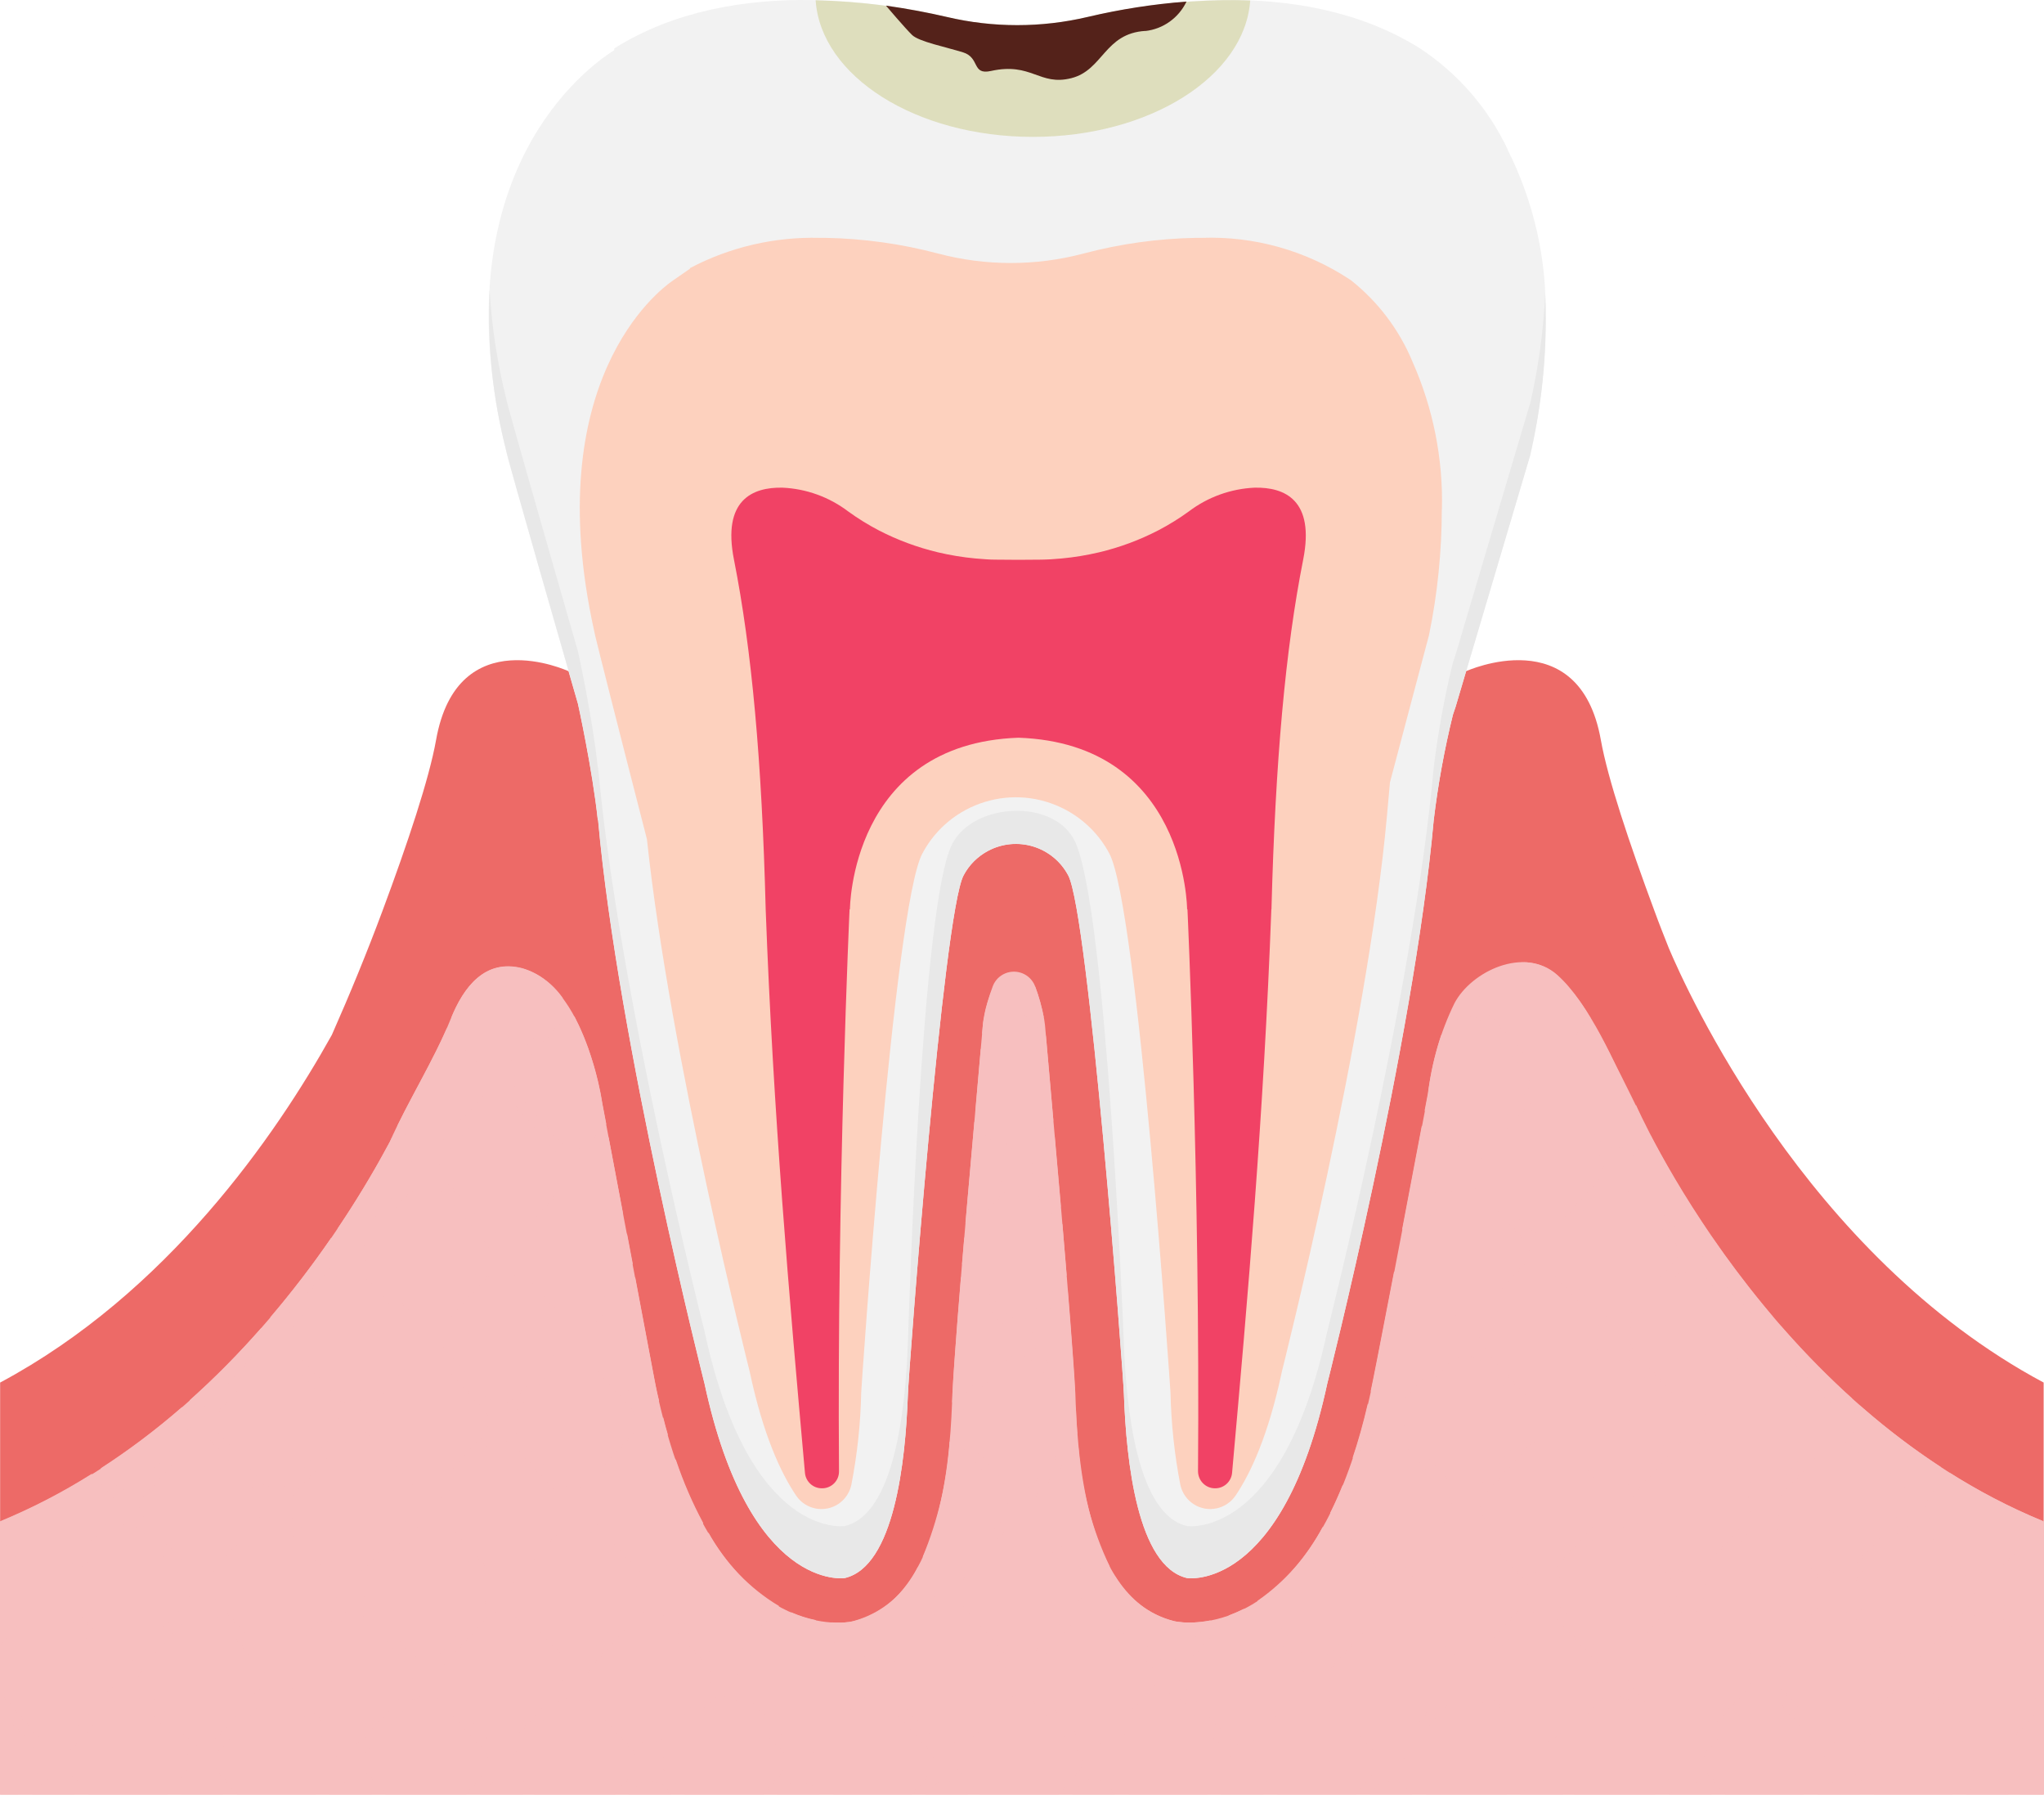 <svg width="170" height="150" viewBox="0 0 170 150" fill="none" xmlns="http://www.w3.org/2000/svg">
<path d="M125.394 12.428C123.78 9.01 121.258 6.104 118.098 4.022C113.063 0.865 107.188 -0.064 101.776 0.003C97.959 0.062 94.171 0.536 90.46 1.408C86.604 2.318 82.584 2.318 78.729 1.408C75.018 0.526 71.22 0.062 67.413 0.003C62.001 -0.064 56.126 0.865 51.091 4.022C51.091 4.022 51.091 4.08 51.081 4.177C49.12 5.397 36.403 14.307 42.094 37.481C42.046 37.617 47.371 56.094 48.066 58.525C48.066 58.525 49.255 63.929 49.719 68.2L49.738 68.18C51.4 86.774 58.59 115.042 58.59 115.042C62.33 132.435 70.244 131.224 70.244 131.224C74.361 130.265 75.298 121.569 75.501 115.923C75.569 113.977 78.439 75.976 80.13 72.799C81.406 70.388 84.391 69.478 86.798 70.756C87.667 71.221 88.382 71.928 88.837 72.799C90.528 75.976 93.398 113.977 93.466 115.923C93.659 121.569 94.606 130.265 98.722 131.224C98.722 131.224 106.646 132.425 110.377 115.042C110.377 115.042 117.557 86.793 119.228 68.2C119.576 65.255 120.108 62.331 120.823 59.445C120.968 59.019 121.045 58.786 121.045 58.786L127.239 37.907C128.109 34.16 128.554 30.334 128.544 26.49C128.67 21.619 127.578 16.786 125.384 12.438" fill="#F2F2F2"/>
<path d="M169.382 149.208H169.971V114.964C150.151 104.37 140.227 82.232 138.797 78.842C138.391 77.816 137.985 76.799 137.608 75.763C135.501 70.088 133.714 64.742 133.144 61.537C131.365 51.514 121.934 55.813 121.934 55.813L121.055 58.786C121.055 58.786 120.977 59.019 120.832 59.445C120.127 62.331 119.595 65.246 119.238 68.199C117.566 86.793 110.386 115.042 110.386 115.042C106.646 132.435 98.732 131.224 98.732 131.224C94.615 130.265 93.678 121.579 93.475 115.923C93.407 113.977 90.537 75.976 88.846 72.799C87.571 70.388 84.585 69.478 82.178 70.756C81.309 71.221 80.594 71.928 80.139 72.799C78.448 75.976 75.578 113.977 75.511 115.923C75.317 121.569 74.37 130.265 70.254 131.224C70.254 131.224 62.33 132.425 58.59 115.042C58.59 115.042 51.41 86.774 49.738 68.18L49.719 68.199C49.264 63.929 48.066 58.525 48.066 58.525L47.283 55.813C47.283 55.813 38.045 51.514 36.267 61.537C35.697 64.742 33.919 70.088 31.803 75.763C30.508 79.239 29.097 82.668 27.599 86.057C22.951 94.395 13.915 107.527 0.01 114.964V149.208H169.372H169.382Z" fill="#ED6A67"/>
<path d="M170 149.208V126.518C147.03 117.114 136.052 91.848 136.052 91.848L136.004 92.332C135.927 92.129 135.849 91.935 135.762 91.732C134.477 88.614 132.109 83.355 129.529 81.079C126.775 78.629 122.349 80.789 120.967 83.423C119.808 85.796 119.064 88.352 118.774 90.986C116.435 103.353 114.261 114.693 114 115.778C110.251 133.054 102.191 134.924 98.906 134.924C98.597 134.924 98.287 134.904 97.978 134.856L97.833 134.836L97.688 134.807C90.035 133.025 89.581 120.116 89.436 115.836C89.339 113.754 88.798 106.791 88.208 99.983L86.913 85.244L86.846 84.759C86.672 83.81 86.421 82.871 86.073 81.97C85.676 81.002 84.585 80.547 83.618 80.934C83.145 81.128 82.777 81.496 82.584 81.97C82.236 82.871 81.985 83.81 81.811 84.769L81.743 85.253L80.448 99.993C79.849 106.791 79.308 113.744 79.212 115.865C79.067 120.116 78.612 133.035 70.959 134.817L70.804 134.846L70.65 134.875C70.35 134.914 70.041 134.943 69.741 134.933C66.456 134.933 58.396 133.064 54.618 115.681C54.512 115.236 54.512 115.148 50.096 91.809C50.096 91.809 48.723 81.903 43.428 80.527C40.287 79.714 38.509 82.174 37.485 84.73C36.17 88.023 33.89 91.626 32.411 94.957C28.672 101.997 18.032 119.148 0 126.527V149.217H169.952L170 149.208Z" fill="#F7BFBF"/>
<path d="M119.924 42.352C120.03 38.13 119.189 33.937 117.479 30.082C116.377 27.419 114.609 25.085 112.357 23.303L112.212 23.206C108.579 20.824 104.298 19.623 99.95 19.778H99.476C96.306 19.836 93.166 20.272 90.102 21.086C86.15 22.131 81.985 22.131 78.033 21.086C74.969 20.272 71.809 19.836 68.64 19.778H68.186C64.427 19.681 60.706 20.543 57.382 22.296V22.345L55.903 23.371C54.763 24.165 44.858 31.729 49.41 52.433L49.525 52.956C49.873 54.389 51.139 59.416 53.806 69.787C55.729 87.839 62.291 113.802 62.358 114.073L62.388 114.218C63.46 119.206 64.881 122.392 66.224 124.377C67.016 125.539 68.601 125.83 69.761 125.036C70.292 124.668 70.669 124.106 70.805 123.477C71.297 120.939 71.578 118.373 71.626 115.797C71.635 115.419 74.351 75.414 76.709 70.978C78.999 66.669 84.333 65.042 88.634 67.337C90.18 68.16 91.446 69.429 92.267 70.978C94.615 75.404 97.331 115.419 97.35 115.797C97.408 118.373 97.679 120.949 98.171 123.477C98.471 124.852 99.824 125.723 101.196 125.423C101.824 125.287 102.385 124.91 102.752 124.377C104.095 122.392 105.506 119.206 106.579 114.218L106.608 114.073C106.675 113.792 113.73 85.902 115.353 67.841L115.604 65.052L118.851 52.811C119.557 49.373 119.914 45.867 119.914 42.352" fill="#FDD1BE"/>
<path d="M127.249 33.578L121.055 54.458C121.055 54.458 120.977 54.69 120.832 55.116C120.127 58.002 119.595 60.917 119.238 63.871C117.566 82.464 110.386 110.713 110.386 110.713C106.646 128.106 98.722 126.895 98.722 126.895C94.606 125.937 93.668 117.25 93.465 111.594C93.398 109.648 91.996 75.53 89.416 69.991C87.745 66.398 81.009 66.669 79.192 70.185C76.632 75.124 75.578 109.648 75.511 111.594C75.317 117.24 74.37 125.937 70.254 126.895C70.254 126.895 62.33 128.096 58.599 110.713C58.599 110.713 51.419 82.445 49.748 63.851L49.728 63.871C49.274 59.6 48.076 54.196 48.076 54.196C47.38 51.765 42.056 33.288 42.104 33.152C41.36 30.189 40.896 27.158 40.722 24.098C40.509 28.601 40.973 33.114 42.104 37.471C42.056 37.607 47.38 56.084 48.076 58.515C48.076 58.515 49.265 63.919 49.728 68.19L49.748 68.17C51.41 86.764 58.599 115.032 58.599 115.032C62.339 132.425 70.254 131.214 70.254 131.214C74.37 130.256 75.308 121.569 75.511 115.913C75.578 113.967 78.448 75.966 80.139 72.79C81.415 70.378 84.401 69.468 86.807 70.746C87.677 71.211 88.392 71.918 88.846 72.79C90.537 75.966 93.407 113.967 93.475 115.913C93.668 121.559 94.615 130.256 98.732 131.214C98.732 131.214 106.656 132.415 110.396 115.032C110.396 115.032 117.576 86.783 119.247 68.19C119.595 65.246 120.127 62.321 120.842 59.435C120.987 59.009 121.064 58.777 121.064 58.777L127.259 37.898C128.128 34.15 128.573 30.325 128.563 26.48C128.563 25.783 128.544 25.105 128.515 24.446C128.37 27.526 127.945 30.576 127.259 33.578" fill="#E8E8E8"/>
<path d="M102.104 147.261C102.481 146.845 102.481 146.215 102.104 145.799L98.142 141.257C97.64 140.705 96.779 140.676 96.229 141.179C96.2 141.208 96.18 141.228 96.151 141.257L92.189 145.799C91.812 146.215 91.812 146.845 92.189 147.261L93.89 149.208H100.403L102.094 147.261H102.104Z" fill="#F7BFBF"/>
<path d="M91.909 132.396C91.909 132.667 92.006 132.928 92.19 133.132L96.152 137.674C96.471 138.022 96.954 138.187 97.418 138.08C97.698 138.022 97.949 137.887 98.133 137.674L100.693 134.739C100.094 134.856 99.486 134.923 98.867 134.923C98.558 134.923 98.249 134.904 97.939 134.856L97.794 134.836L97.65 134.807C95.562 134.265 93.784 132.909 92.721 131.03L92.161 131.679C91.977 131.882 91.88 132.144 91.88 132.415" fill="#F7BFBF"/>
<path d="M91.968 148.326C91.465 147.774 90.605 147.745 90.054 148.249C90.025 148.278 90.006 148.297 89.977 148.326L89.194 149.207H92.731L91.958 148.326H91.968Z" fill="#F7BFBF"/>
<path d="M104.317 148.326C103.815 147.774 102.955 147.745 102.404 148.249C102.375 148.278 102.356 148.297 102.327 148.326L101.554 149.207H105.081L104.317 148.326Z" fill="#F7BFBF"/>
<path d="M116.967 148.656C116.319 147.949 115.218 147.9 114.512 148.549C114.474 148.588 114.435 148.617 114.406 148.656L113.923 149.208H117.45L116.967 148.656Z" fill="#F7BFBF"/>
<path d="M126.804 147.474C127.287 146.942 127.287 146.118 126.804 145.586L123.316 141.596C122.552 140.85 121.335 140.85 120.571 141.596L117.083 145.586C116.599 146.118 116.599 146.942 117.083 147.474L118.6 149.208H125.297L126.814 147.474H126.804Z" fill="#F7BFBF"/>
<path d="M114.28 147.474C114.763 146.941 114.763 146.118 114.28 145.586L110.792 141.596C110.144 140.889 109.043 140.84 108.337 141.489C108.298 141.528 108.26 141.557 108.231 141.596L104.742 145.586C104.259 146.118 104.259 146.941 104.742 147.474L106.259 149.208H112.773L114.29 147.474H114.28Z" fill="#F7BFBF"/>
<path d="M89.648 147.377C90.083 146.893 90.083 146.167 89.648 145.683L85.899 141.441C85.309 140.802 84.324 140.763 83.686 141.344C83.657 141.373 83.618 141.402 83.589 141.441L79.888 145.683C79.453 146.167 79.453 146.893 79.888 147.377L81.492 149.208H88.034L89.648 147.377Z" fill="#F7BFBF"/>
<path d="M80.033 148.656C79.385 147.949 78.284 147.9 77.578 148.549C77.54 148.588 77.501 148.617 77.472 148.656L76.989 149.208H80.516L80.033 148.656Z" fill="#F7BFBF"/>
<path d="M166.56 148.656C165.912 147.949 164.811 147.9 164.105 148.549C164.066 148.588 164.028 148.617 163.999 148.656L163.516 149.208H167.043L166.569 148.656H166.56Z" fill="#F7BFBF"/>
<path d="M77.347 147.474C77.83 146.941 77.83 146.118 77.347 145.586L73.858 141.596C73.211 140.889 72.109 140.84 71.403 141.489C71.365 141.528 71.326 141.557 71.297 141.596L67.809 145.586C67.326 146.118 67.326 146.941 67.809 147.474L69.326 149.208H75.839L77.356 147.474H77.347Z" fill="#F7BFBF"/>
<path d="M110.541 139.465C110.541 139.678 110.589 139.882 110.685 140.075C110.743 140.201 110.811 140.308 110.898 140.414L111.333 140.908L114.387 144.404C115.034 145.111 116.136 145.16 116.841 144.511C116.88 144.472 116.918 144.443 116.947 144.404L120.011 140.908L120.446 140.414C120.929 139.882 120.929 139.059 120.446 138.526L116.957 134.536C116.31 133.829 115.208 133.781 114.503 134.429C114.464 134.468 114.425 134.497 114.396 134.536L110.908 138.526C110.676 138.787 110.55 139.126 110.541 139.465Z" fill="#F7BFBF"/>
<path d="M86.073 138.613C86.025 138.681 85.976 138.758 85.938 138.836C85.899 138.884 85.87 138.933 85.85 138.991C85.85 139.01 85.831 139.03 85.831 139.049C85.706 139.407 85.754 139.795 85.957 140.114C85.996 140.182 86.034 140.25 86.073 140.308L89.977 144.724C90.479 145.276 91.339 145.305 91.89 144.801C91.919 144.772 91.939 144.753 91.968 144.724L95.93 140.182C96.306 139.766 96.306 139.136 95.93 138.72L91.968 134.178C91.465 133.626 90.605 133.597 90.054 134.1C90.025 134.129 90.006 134.149 89.977 134.178L89.069 135.224V135.175L86.073 138.613Z" fill="#F7BFBF"/>
<path d="M112.531 129.452L110.782 127.457C110.57 127.225 110.299 127.06 109.999 126.982C108.714 129.433 106.859 131.534 104.588 133.113C104.627 133.19 104.675 133.267 104.723 133.335L108.212 137.325C108.859 138.032 109.961 138.081 110.666 137.432C110.705 137.393 110.744 137.364 110.773 137.325L114.261 133.335C114.744 132.803 114.744 131.979 114.261 131.447L112.522 129.452H112.531Z" fill="#F7BFBF"/>
<path d="M129.5 144.395L132.989 140.405C133.472 139.872 133.472 139.059 132.989 138.516L129.5 134.526C128.853 133.82 127.751 133.771 127.046 134.42C127.007 134.459 126.968 134.488 126.939 134.526L123.451 138.516C122.968 139.049 122.968 139.872 123.451 140.405L126.504 143.901L126.939 144.395C127.587 145.102 128.688 145.15 129.394 144.501C129.432 144.462 129.471 144.433 129.5 144.395Z" fill="#F7BFBF"/>
<path d="M141.85 148.656C141.203 147.949 140.101 147.9 139.396 148.549C139.357 148.588 139.318 148.617 139.289 148.656L138.806 149.208H142.333L141.86 148.656H141.85Z" fill="#F7BFBF"/>
<path d="M139.28 134.526L135.791 138.516C135.559 138.778 135.434 139.117 135.434 139.456C135.434 139.707 135.501 139.95 135.627 140.172C135.627 140.172 135.627 140.172 135.627 140.182C135.675 140.259 135.723 140.327 135.781 140.395L139.27 144.385C139.917 145.092 141.019 145.14 141.725 144.491C141.763 144.453 141.802 144.424 141.831 144.385L145.319 140.395C145.802 139.862 145.802 139.049 145.319 138.507L141.831 134.517C141.183 133.81 140.082 133.761 139.376 134.41C139.338 134.449 139.299 134.478 139.27 134.517" fill="#F7BFBF"/>
<path d="M151.514 147.474C151.997 146.941 151.997 146.118 151.514 145.586L148.46 142.09L148.025 141.596C147.378 140.889 146.276 140.84 145.57 141.489C145.532 141.528 145.493 141.557 145.464 141.596L141.976 145.586C141.492 146.118 141.492 146.941 141.976 147.474L143.493 149.208H150.006L151.523 147.474H151.514Z" fill="#F7BFBF"/>
<path d="M146.392 126.924C146.199 126.963 146.015 127.041 145.851 127.147C145.715 127.225 145.599 127.321 145.493 127.438C145.493 127.438 145.474 127.457 145.464 127.457L141.976 131.447C141.492 131.98 141.492 132.803 141.976 133.335L145.464 137.325C145.938 137.838 146.682 138.022 147.339 137.78C147.416 137.751 147.484 137.722 147.561 137.684C147.745 137.596 147.899 137.47 148.035 137.325L151.523 133.335C152.006 132.803 152.006 131.98 151.523 131.447L149.774 129.452L148.025 127.457C147.696 127.089 147.233 126.886 146.74 126.895C146.624 126.895 146.498 126.905 146.382 126.934" fill="#F7BFBF"/>
<path d="M163.873 147.474C164.357 146.941 164.357 146.118 163.873 145.586L160.385 141.596C159.737 140.889 158.636 140.84 157.93 141.489C157.892 141.528 157.853 141.557 157.824 141.596L154.336 145.586C153.852 146.118 153.852 146.932 154.336 147.474L155.853 149.208H162.366L163.883 147.474H163.873Z" fill="#F7BFBF"/>
<path d="M154.2 148.656C153.553 147.949 152.451 147.9 151.746 148.549C151.707 148.588 151.668 148.617 151.639 148.656L151.156 149.208H154.683L154.21 148.656H154.2Z" fill="#F7BFBF"/>
<path d="M151.639 120.397L148.151 124.387C147.668 124.92 147.668 125.733 148.151 126.275L151.639 130.265C151.639 130.265 151.659 130.285 151.668 130.285C151.775 130.401 151.891 130.498 152.026 130.575C152.171 130.662 152.326 130.73 152.49 130.769C152.635 130.808 152.78 130.827 152.925 130.827C153.418 130.827 153.881 130.624 154.21 130.265L157.698 126.275C157.814 126.14 157.911 125.995 157.969 125.83C158.027 125.675 158.056 125.501 158.056 125.336C158.056 124.987 157.93 124.649 157.698 124.397L154.21 120.407C153.562 119.7 152.461 119.651 151.755 120.3C151.717 120.339 151.678 120.368 151.649 120.407" fill="#F7BFBF"/>
<path d="M139.164 147.474C139.647 146.942 139.647 146.118 139.164 145.586L135.675 141.596C134.912 140.85 133.694 140.85 132.931 141.596L129.442 145.586C128.959 146.118 128.959 146.942 129.442 147.474L130.96 149.208H137.656L139.174 147.474H139.164Z" fill="#F7BFBF"/>
<path d="M154.326 119.206L157.814 123.196C158.462 123.903 159.563 123.951 160.269 123.302C160.307 123.264 160.346 123.235 160.375 123.196L161.428 121.995C159.071 120.455 156.819 118.741 154.703 116.882L154.326 117.318C153.843 117.86 153.843 118.673 154.326 119.206Z" fill="#F7BFBF"/>
<path d="M129.491 148.656C128.843 147.949 127.742 147.9 127.036 148.549C126.998 148.588 126.959 148.617 126.93 148.656L126.447 149.208H129.974L129.5 148.656H129.491Z" fill="#F7BFBF"/>
<path d="M154.2 134.526C153.552 133.82 152.451 133.771 151.745 134.42C151.707 134.459 151.668 134.488 151.639 134.526L148.151 138.516C147.919 138.778 147.793 139.117 147.793 139.456C147.793 139.708 147.861 139.95 147.986 140.172C147.986 140.172 147.986 140.172 147.986 140.182C148.035 140.26 148.083 140.327 148.141 140.395L151.137 143.823L151.629 144.385C152.277 145.092 153.378 145.14 154.084 144.492C154.123 144.453 154.161 144.424 154.19 144.385L157.679 140.395C157.775 140.289 157.853 140.163 157.911 140.027C157.988 139.862 158.027 139.678 158.036 139.494V139.446C158.036 139.097 157.911 138.758 157.679 138.507L154.2 134.517V134.526Z" fill="#F7BFBF"/>
<path d="M160.375 137.335L163.863 133.345C164.346 132.812 164.346 131.989 163.863 131.457L162.114 129.462L160.365 127.467C160.124 127.195 159.795 127.002 159.437 126.934C159.206 126.886 158.964 126.886 158.722 126.934C158.365 127.002 158.036 127.186 157.795 127.467L156.046 129.462L154.296 131.457C153.813 131.989 153.813 132.803 154.296 133.345L157.785 137.335C158.432 138.042 159.534 138.09 160.239 137.441C160.278 137.403 160.317 137.374 160.346 137.335" fill="#F7BFBF"/>
<path d="M67.683 148.656C67.035 147.949 65.934 147.9 65.228 148.549C65.189 148.588 65.151 148.617 65.122 148.656L64.639 149.208H68.166L67.692 148.656H67.683Z" fill="#F7BFBF"/>
<path d="M98.084 139.465V139.485C98.084 139.64 98.123 139.804 98.2 139.94C98.239 140.017 98.278 140.085 98.336 140.153C98.345 140.172 98.355 140.182 98.365 140.201L102.327 144.743C102.829 145.295 103.689 145.324 104.24 144.821C104.269 144.792 104.288 144.772 104.317 144.743L108.279 140.201C108.366 140.095 108.444 139.979 108.492 139.853C108.637 139.475 108.56 139.039 108.279 138.739L104.8 134.769L104.308 134.207C104.076 133.955 103.766 133.81 103.428 133.791C103.042 133.984 102.636 134.159 102.23 134.313L98.355 138.749C98.171 138.952 98.075 139.214 98.075 139.485" fill="#F7BFBF"/>
<path d="M141.966 105.077L145.455 109.067C145.957 109.619 146.759 109.783 147.446 109.483C145.629 107.333 143.918 105.096 142.324 102.782L141.966 103.188C141.483 103.721 141.483 104.544 141.966 105.077Z" fill="#F7BFBF"/>
<path d="M5.441 144.734L9.403 140.192C9.78 139.775 9.78 139.146 9.403 138.729L5.441 134.188C4.938 133.636 4.078 133.606 3.527 134.11C3.498 134.139 3.479 134.158 3.45 134.188L0.01 138.119V140.782L3.45 144.714C3.952 145.266 4.813 145.295 5.363 144.792C5.392 144.763 5.412 144.743 5.441 144.714" fill="#F7BFBF"/>
<path d="M27.754 147.474C28.237 146.941 28.237 146.118 27.754 145.586L24.265 141.596C23.618 140.889 22.516 140.84 21.811 141.489C21.772 141.528 21.733 141.557 21.704 141.596L18.216 145.586C17.733 146.118 17.733 146.941 18.216 147.474L19.733 149.208H26.246L27.763 147.474H27.754Z" fill="#F7BFBF"/>
<path d="M23.994 109.318C24.091 109.251 24.187 109.163 24.265 109.067L27.753 105.077C28.236 104.544 28.236 103.721 27.753 103.188L27.541 102.937C25.965 105.232 24.265 107.44 22.467 109.551C22.989 109.706 23.55 109.619 23.994 109.309" fill="#F7BFBF"/>
<path d="M163.99 134.526L160.501 138.516C160.018 139.049 160.018 139.862 160.501 140.405L163.555 143.901L163.99 144.395C164.637 145.102 165.739 145.15 166.444 144.501C166.483 144.462 166.521 144.433 166.55 144.395L169.962 140.492V138.419L166.985 135.011L166.55 134.517C165.903 133.81 164.801 133.761 164.096 134.41C164.057 134.449 164.019 134.478 163.99 134.517" fill="#F7BFBF"/>
<path d="M55.565 119.351C55.42 118.867 55.285 118.364 55.159 117.85C55.111 117.986 55.092 118.121 55.082 118.267C55.082 118.615 55.208 118.954 55.44 119.216L55.565 119.361V119.351Z" fill="#F7BFBF"/>
<path d="M151.639 116.136C152.267 116.814 153.32 116.872 154.016 116.272C151.939 114.393 149.967 112.388 148.131 110.277C147.667 110.81 147.667 111.614 148.15 112.136L151.639 116.126V116.136Z" fill="#F7BFBF"/>
<path d="M17.8 116.465L21.762 111.933C22.139 111.517 22.139 110.887 21.762 110.471L21.724 110.432C19.859 112.553 17.878 114.558 15.771 116.436L15.81 116.475C16.312 117.027 17.172 117.056 17.723 116.553C17.752 116.523 17.771 116.504 17.8 116.475" fill="#F7BFBF"/>
<path d="M37.553 84.604L40.403 87.868C41.051 88.575 42.153 88.623 42.858 87.975C42.897 87.936 42.935 87.907 42.964 87.868L46.453 83.878C46.665 83.626 46.791 83.316 46.801 82.987C45.989 81.806 44.8 80.924 43.438 80.508C40.336 79.704 38.567 82.087 37.543 84.604" fill="#F7BFBF"/>
<path d="M3.45 146.525C3.45 146.215 3.334 145.915 3.121 145.673L0.01 142.109V149.198H1.527L3.131 147.367C3.344 147.135 3.45 146.835 3.46 146.515" fill="#F7BFBF"/>
<path d="M83.522 83.878C84.005 83.345 84.005 82.522 83.522 81.99L82.99 81.379C82.381 82.416 81.985 83.568 81.801 84.759C81.772 84.924 81.753 85.079 81.743 85.234L81.676 85.989L83.522 83.878Z" fill="#F7BFBF"/>
<path d="M118.494 92.352L120.755 94.937C121.403 95.644 122.504 95.693 123.21 95.044C123.248 95.005 123.287 94.976 123.316 94.937L126.805 90.948C127.288 90.415 127.288 89.601 126.805 89.059L123.316 85.069C122.669 84.362 121.567 84.314 120.862 84.963C120.823 85.001 120.784 85.031 120.755 85.069L119.857 86.096C119.335 87.694 118.968 89.33 118.745 90.986C118.658 91.441 118.571 91.906 118.484 92.361" fill="#F7BFBF"/>
<path d="M86.073 83.781L86.817 84.624C86.652 83.752 86.411 82.89 86.102 82.048L86.073 82.077C85.966 82.203 85.879 82.348 85.821 82.503C85.705 82.774 85.705 83.074 85.821 83.346C85.879 83.501 85.957 83.646 86.073 83.772" fill="#F7BFBF"/>
<path d="M123.441 83.878L126.93 87.868C127.548 88.575 128.631 88.652 129.336 88.023C129.394 87.975 129.442 87.916 129.491 87.868L132.293 84.672C131.539 83.345 130.602 82.135 129.5 81.079C128.805 80.46 127.925 80.091 126.998 80.024C125.857 79.966 124.746 80.45 124.012 81.321L123.432 81.99C122.958 82.532 122.958 83.336 123.432 83.878" fill="#F7BFBF"/>
<path d="M76.332 130.294C75.298 132.512 73.336 134.158 70.969 134.798L70.814 134.836L70.659 134.865C70.36 134.904 70.051 134.933 69.751 134.923C69.567 134.923 69.365 134.923 69.152 134.904L71.287 137.345C71.935 138.051 73.037 138.1 73.742 137.451C73.781 137.412 73.819 137.383 73.848 137.345L77.337 133.355C77.82 132.822 77.82 132.009 77.337 131.466L76.322 130.304L76.332 130.294Z" fill="#F7BFBF"/>
<path d="M61.257 139.465C61.257 139.717 61.324 139.959 61.45 140.182C61.45 140.182 61.45 140.182 61.45 140.192C61.498 140.269 61.547 140.337 61.605 140.405L64.6 143.833L65.093 144.395C65.741 145.102 66.842 145.15 67.548 144.501C67.586 144.462 67.625 144.433 67.654 144.395L71.142 140.405C71.239 140.298 71.316 140.172 71.374 140.037C71.452 139.872 71.49 139.688 71.5 139.504V139.456C71.5 139.107 71.374 138.768 71.142 138.516L67.818 134.71C67.132 134.565 66.456 134.352 65.818 134.071C65.538 134.149 65.286 134.313 65.093 134.526L61.605 138.516C61.373 138.778 61.247 139.117 61.247 139.456" fill="#F7BFBF"/>
<path d="M55.082 132.396C55.082 132.745 55.208 133.083 55.44 133.335L58.928 137.325C59.402 137.838 60.146 138.022 60.803 137.78C60.9 137.742 60.996 137.703 61.083 137.645C61.141 137.616 61.189 137.587 61.247 137.548C61.334 137.48 61.421 137.403 61.499 137.325L64.794 133.548C62.33 132.076 60.31 129.965 58.928 127.447L55.44 131.437C55.208 131.699 55.082 132.038 55.082 132.377" fill="#F7BFBF"/>
<path d="M64.996 147.474C65.48 146.941 65.48 146.118 64.996 145.586L61.943 142.09L61.508 141.596C60.861 140.889 59.759 140.84 59.053 141.489C59.015 141.528 58.976 141.557 58.947 141.596L55.459 145.586C54.975 146.118 54.975 146.941 55.459 147.474L56.976 149.208H63.489L65.006 147.474H64.996Z" fill="#F7BFBF"/>
<path d="M55.324 148.656C54.676 147.949 53.575 147.9 52.869 148.549C52.831 148.588 52.792 148.617 52.763 148.656L52.28 149.208H55.807L55.324 148.656Z" fill="#F7BFBF"/>
<path d="M52.763 134.526L49.274 138.516C49.042 138.778 48.916 139.117 48.916 139.456C48.916 139.707 48.984 139.95 49.11 140.172C49.11 140.172 49.11 140.172 49.11 140.182C49.158 140.259 49.206 140.327 49.264 140.395L52.753 144.385C53.4 145.092 54.502 145.14 55.207 144.491C55.246 144.453 55.285 144.424 55.314 144.385L58.802 140.395C59.285 139.862 59.285 139.039 58.802 138.507L55.314 134.517C54.666 133.81 53.565 133.761 52.859 134.41C52.821 134.449 52.782 134.478 52.753 134.517" fill="#F7BFBF"/>
<path d="M77.462 134.526L73.974 138.516C73.49 139.049 73.49 139.872 73.974 140.405L77.027 143.901L77.462 144.395C78.11 145.102 79.211 145.15 79.917 144.501C79.955 144.462 79.994 144.433 80.023 144.395L83.512 140.405C83.995 139.872 83.995 139.049 83.512 138.516L80.458 135.02L80.023 134.526C79.376 133.82 78.274 133.771 77.569 134.42C77.53 134.459 77.491 134.488 77.462 134.526Z" fill="#F7BFBF"/>
<path d="M24.023 139.465C24.023 139.678 24.072 139.882 24.168 140.075C24.226 140.201 24.294 140.308 24.381 140.414L24.816 140.908L27.869 144.404C28.517 145.111 29.619 145.16 30.324 144.511C30.363 144.472 30.401 144.443 30.43 144.404L33.484 140.908L33.919 140.414C34.402 139.882 34.402 139.059 33.919 138.526L30.43 134.536C29.783 133.829 28.681 133.781 27.976 134.429C27.937 134.468 27.898 134.497 27.869 134.536L24.381 138.526C24.149 138.787 24.023 139.126 24.023 139.465Z" fill="#F7BFBF"/>
<path d="M40.287 147.474C40.77 146.942 40.77 146.118 40.287 145.586L36.798 141.596C36.035 140.85 34.817 140.85 34.054 141.596L30.566 145.586C30.082 146.118 30.082 146.942 30.566 147.474L32.083 149.208H38.779L40.297 147.474H40.287Z" fill="#F7BFBF"/>
<path d="M30.44 148.656C29.793 147.949 28.691 147.9 27.985 148.549C27.947 148.588 27.908 148.617 27.879 148.656L27.396 149.208H30.923L30.44 148.656Z" fill="#F7BFBF"/>
<path d="M26.004 129.452L24.255 127.457C24.014 127.186 23.685 126.992 23.328 126.924C23.096 126.876 22.854 126.876 22.613 126.924C22.255 126.992 21.926 127.176 21.685 127.457L19.936 129.452L18.187 131.447C17.703 131.98 17.703 132.803 18.187 133.335L21.675 137.325C22.323 138.032 23.424 138.081 24.13 137.432C24.168 137.393 24.207 137.364 24.236 137.325L27.724 133.335C28.208 132.803 28.208 131.98 27.724 131.447L25.985 129.452H26.004Z" fill="#F7BFBF"/>
<path d="M52.637 147.474C53.12 146.942 53.12 146.118 52.637 145.586L49.149 141.596C48.385 140.85 47.168 140.85 46.404 141.596L42.916 145.586C42.432 146.118 42.432 146.942 42.916 147.474L44.433 149.208H51.13L52.647 147.474H52.637Z" fill="#F7BFBF"/>
<path d="M42.974 148.656C42.326 147.949 41.225 147.9 40.519 148.549C40.48 148.588 40.442 148.617 40.413 148.656L39.93 149.208H43.457L42.974 148.656Z" fill="#F7BFBF"/>
<path d="M42.974 144.395L46.462 140.405C46.945 139.872 46.945 139.059 46.462 138.516L42.974 134.526C42.326 133.82 41.225 133.771 40.519 134.42C40.481 134.459 40.442 134.488 40.413 134.526L36.924 138.516C36.441 139.049 36.441 139.862 36.924 140.405L39.978 143.901L40.413 144.395C41.06 145.102 42.162 145.15 42.867 144.501C42.906 144.462 42.945 144.433 42.974 144.395Z" fill="#F7BFBF"/>
<path d="M34.054 127.457L30.566 131.447C30.082 131.979 30.082 132.803 30.566 133.335L34.054 137.325C34.817 138.071 36.035 138.071 36.798 137.325L40.287 133.335C40.77 132.803 40.77 131.989 40.287 131.447L36.798 127.457C36.035 126.711 34.817 126.711 34.054 127.457Z" fill="#F7BFBF"/>
<path d="M132.931 99.198L129.442 103.188C128.959 103.721 128.959 104.534 129.442 105.077L132.931 109.067C133.694 109.812 134.912 109.812 135.675 109.067L139.164 105.077C139.647 104.544 139.647 103.721 139.164 103.188L135.675 99.198C134.912 98.453 133.694 98.453 132.931 99.198Z" fill="#F7BFBF"/>
<path d="M129.5 92.129C128.853 91.422 127.751 91.374 127.046 92.022C127.007 92.061 126.968 92.09 126.939 92.129L123.451 96.119C122.968 96.651 122.968 97.475 123.451 98.007L126.504 101.503L126.939 101.997C127.587 102.704 128.688 102.753 129.394 102.104C129.432 102.065 129.471 102.036 129.5 101.997L132.989 98.007C133.472 97.475 133.472 96.651 132.989 96.119L129.5 92.129Z" fill="#F7BFBF"/>
<path d="M5.663 145.799C5.286 146.215 5.286 146.845 5.663 147.261L7.363 149.208H13.886L15.587 147.261C15.964 146.845 15.964 146.215 15.587 145.799L11.625 141.257C11.122 140.705 10.262 140.676 9.712 141.179C9.683 141.208 9.663 141.228 9.634 141.257L5.663 145.799Z" fill="#F7BFBF"/>
<path d="M135.434 97.068C135.434 97.32 135.501 97.562 135.627 97.785C135.627 97.785 135.627 97.785 135.627 97.794C135.675 97.872 135.723 97.939 135.781 98.007L139.27 101.997C139.917 102.704 141.019 102.753 141.724 102.094C141.753 102.075 141.773 102.046 141.802 102.017C140.149 99.567 138.642 97.029 137.27 94.405L135.781 96.109C135.549 96.371 135.424 96.71 135.424 97.049" fill="#F7BFBF"/>
<path d="M85.938 96.448C85.938 96.448 85.87 96.545 85.85 96.603C85.85 96.623 85.831 96.642 85.831 96.661C85.706 97.02 85.754 97.407 85.957 97.727C85.996 97.794 86.034 97.862 86.073 97.92L88.228 100.361C88.218 100.235 88.208 100.109 88.199 99.973L87.706 94.356L86.073 96.225C86.025 96.293 85.976 96.371 85.938 96.448Z" fill="#F7BFBF"/>
<path d="M83.599 99.043L80.197 102.937C80.139 103.673 80.072 104.399 80.014 105.116L83.599 109.212C84.188 109.851 85.174 109.89 85.812 109.309C85.841 109.28 85.879 109.251 85.908 109.212L86.082 109.018L88.711 106.045C88.605 104.68 88.479 103.246 88.363 101.813L85.918 99.043C85.329 98.404 84.343 98.366 83.705 98.947C83.676 98.976 83.638 99.005 83.609 99.043" fill="#F7BFBF"/>
<path d="M120.571 99.198L117.083 103.188C116.599 103.721 116.599 104.544 117.083 105.077L120.571 109.067C121.335 109.812 122.552 109.812 123.316 109.067L126.804 105.077C127.287 104.544 127.287 103.721 126.804 103.188L123.316 99.198C122.552 98.453 121.335 98.453 120.571 99.198Z" fill="#F7BFBF"/>
<path d="M118.252 93.601C117.672 96.642 117.122 99.567 116.609 102.259C116.735 102.191 116.861 102.104 116.967 101.997L120.021 98.501L120.455 98.007C120.939 97.475 120.939 96.652 120.455 96.119L118.252 93.601Z" fill="#F7BFBF"/>
<path d="M42.974 106.258C42.326 105.551 41.225 105.503 40.519 106.152C40.481 106.19 40.442 106.219 40.413 106.258L36.924 110.248C36.441 110.79 36.441 111.604 36.924 112.136L40.413 116.126C41.06 116.833 42.162 116.882 42.867 116.233C42.906 116.194 42.945 116.165 42.974 116.126L46.462 112.136C46.945 111.594 46.945 110.781 46.462 110.248L42.974 106.258Z" fill="#F7BFBF"/>
<path d="M46.404 113.328L42.916 117.318C42.432 117.85 42.432 118.673 42.916 119.206L46.404 123.196C47.168 123.942 48.385 123.942 49.149 123.196L52.637 119.206C53.12 118.673 53.12 117.85 52.637 117.318L49.149 113.328C48.385 112.582 47.168 112.582 46.404 113.328Z" fill="#F7BFBF"/>
<path d="M34.054 113.328L30.566 117.318C30.082 117.85 30.082 118.673 30.566 119.206L34.054 123.196C34.817 123.942 36.035 123.942 36.798 123.196L40.287 119.206C40.77 118.673 40.77 117.86 40.287 117.318L36.798 113.328C36.035 112.582 34.817 112.582 34.054 113.328Z" fill="#F7BFBF"/>
<path d="M5.663 131.67C5.286 132.086 5.286 132.716 5.663 133.132L9.625 137.674C9.943 138.022 10.427 138.187 10.89 138.081C11.171 138.022 11.422 137.887 11.606 137.674L15.568 133.132C15.944 132.716 15.944 132.086 15.568 131.67L11.606 127.128C11.103 126.576 10.243 126.547 9.692 127.05C9.663 127.079 9.644 127.099 9.615 127.128L5.653 131.67H5.663Z" fill="#F7BFBF"/>
<path d="M11.625 123.535L15.587 118.993C15.964 118.576 15.964 117.947 15.587 117.531L15.133 117.008C13.007 118.857 10.745 120.562 8.378 122.092L9.634 123.525C10.137 124.077 10.997 124.106 11.548 123.602C11.576 123.573 11.596 123.554 11.625 123.525" fill="#F7BFBF"/>
<path d="M30.44 106.258C29.793 105.551 28.691 105.503 27.985 106.152C27.947 106.19 27.908 106.219 27.879 106.258L24.391 110.248C23.907 110.79 23.907 111.604 24.391 112.136L27.879 116.126C28.527 116.833 29.628 116.882 30.334 116.233C30.372 116.194 30.411 116.165 30.44 116.126L33.929 112.136C34.412 111.594 34.412 110.781 33.929 110.248L30.44 106.258Z" fill="#F7BFBF"/>
<path d="M6.214 149.207L5.441 148.326C4.938 147.774 4.078 147.745 3.527 148.249C3.498 148.278 3.479 148.297 3.45 148.326L2.677 149.207H6.214Z" fill="#F7BFBF"/>
<path d="M48.907 111.197C48.907 111.546 49.032 111.885 49.264 112.146L52.753 116.136C53.284 116.708 54.135 116.853 54.821 116.494C54.753 116.214 54.685 115.952 54.627 115.662C54.55 115.332 54.521 115.187 52.83 106.2C52.811 106.22 52.772 106.229 52.753 106.258L49.264 110.248C49.032 110.51 48.907 110.849 48.907 111.197Z" fill="#F7BFBF"/>
<path d="M81.038 93.281L80.448 99.973C80.4 100.545 80.352 101.126 80.294 101.697L83.512 98.007C83.995 97.475 83.995 96.651 83.512 96.119L81.028 93.272L81.038 93.281Z" fill="#F7BFBF"/>
<path d="M129.616 89.059C129.133 89.592 129.133 90.415 129.616 90.948L133.105 94.937C133.752 95.644 134.854 95.693 135.559 95.044C135.598 95.005 135.637 94.976 135.666 94.937L136.845 93.582C136.284 92.478 136.014 91.838 136.014 91.838C136.014 91.838 133.975 87.636 132.747 85.466L129.616 89.049V89.059Z" fill="#F7BFBF"/>
<path d="M83.599 84.914L81.569 87.239L81.134 92.265L83.608 95.093C84.198 95.732 85.183 95.77 85.821 95.189C85.85 95.16 85.889 95.131 85.918 95.093L87.609 93.175L86.99 86.135L85.918 84.914C85.328 84.275 84.343 84.237 83.705 84.818C83.676 84.847 83.637 84.876 83.608 84.914" fill="#F7BFBF"/>
<path d="M34.228 94.937C34.875 95.644 35.977 95.693 36.682 95.044C36.721 95.005 36.76 94.976 36.789 94.937L40.277 90.948C40.76 90.415 40.76 89.592 40.277 89.059L37.166 85.495C36.016 88.129 34.363 90.928 33.049 93.601L34.218 94.937H34.228Z" fill="#F7BFBF"/>
<path d="M3.131 133.248C3.566 132.764 3.566 132.038 3.131 131.554L0.02 127.99V136.812L3.131 133.248Z" fill="#F7BFBF"/>
<path d="M46.578 85.069L43.089 89.059C42.606 89.592 42.606 90.415 43.089 90.947L46.578 94.937C47.225 95.644 48.327 95.693 49.032 95.044C49.071 95.005 49.11 94.976 49.139 94.937L50.424 93.465L50.105 91.79C49.709 89.262 48.926 86.803 47.776 84.517C47.312 84.527 46.877 84.73 46.568 85.069" fill="#F7BFBF"/>
<path d="M46.404 99.198L42.916 103.188C42.432 103.721 42.432 104.544 42.916 105.077L46.404 109.067C47.168 109.812 48.385 109.812 49.149 109.067L52.627 105.086L52.164 102.646L49.149 99.198C48.385 98.453 47.168 98.453 46.404 99.198Z" fill="#F7BFBF"/>
<path d="M5.441 130.595L9.403 126.053C9.78 125.636 9.78 125.007 9.403 124.59L7.625 122.557C5.199 124.087 2.658 125.404 0.01 126.498V126.653L3.45 130.585C3.952 131.137 4.813 131.166 5.363 130.662C5.392 130.633 5.412 130.614 5.441 130.585" fill="#F7BFBF"/>
<path d="M42.974 92.129C42.326 91.422 41.225 91.374 40.519 92.022C40.481 92.061 40.442 92.09 40.413 92.129L36.924 96.119C36.441 96.651 36.441 97.475 36.924 98.007L39.978 101.503L40.413 101.997C41.06 102.704 42.162 102.753 42.867 102.104C42.906 102.065 42.945 102.036 42.974 101.997L46.462 98.007C46.945 97.475 46.945 96.651 46.462 96.119L42.974 92.129Z" fill="#F7BFBF"/>
<path d="M48.897 97.068C48.897 97.32 48.965 97.562 49.091 97.785C49.091 97.785 49.091 97.785 49.091 97.794C49.139 97.872 49.187 97.94 49.245 98.007L51.825 100.961L50.617 94.56L49.245 96.129C49.013 96.39 48.888 96.729 48.888 97.068" fill="#F7BFBF"/>
<path d="M34.054 99.198L30.566 103.188C30.082 103.721 30.082 104.544 30.566 105.077L34.054 109.067C34.817 109.812 36.035 109.812 36.798 109.067L40.287 105.077C40.77 104.544 40.77 103.731 40.287 103.188L36.798 99.198C36.035 98.453 34.817 98.453 34.054 99.198Z" fill="#F7BFBF"/>
<path d="M32.595 94.589C32.547 94.705 32.489 94.821 32.431 94.938C31.107 97.417 29.657 99.818 28.082 102.152C28.788 102.733 29.822 102.675 30.44 102.007L33.494 98.511L33.928 98.017C34.412 97.484 34.412 96.661 33.928 96.129L32.585 94.599L32.595 94.589Z" fill="#F7BFBF"/>
<path d="M145.455 113.328L141.966 117.318C141.483 117.86 141.483 118.673 141.966 119.206L145.455 123.196C146.102 123.903 147.204 123.951 147.909 123.302C147.948 123.264 147.987 123.235 148.016 123.196L151.504 119.206C151.987 118.664 151.987 117.85 151.504 117.318L148.016 113.328C147.368 112.621 146.267 112.572 145.561 113.221C145.523 113.26 145.484 113.289 145.455 113.328Z" fill="#F7BFBF"/>
<path d="M83.599 127.312L79.898 131.553C79.463 132.038 79.463 132.764 79.898 133.248L81.753 135.369L83.609 137.49C83.754 137.654 83.937 137.78 84.14 137.867C84.237 137.906 84.343 137.945 84.449 137.964C84.662 138.003 84.875 138.003 85.087 137.964C85.194 137.945 85.3 137.906 85.396 137.867C85.599 137.78 85.783 137.654 85.928 137.49L89.668 133.248C90.103 132.764 90.103 132.038 89.668 131.553L85.918 127.321C85.329 126.682 84.343 126.643 83.705 127.225C83.676 127.254 83.638 127.283 83.609 127.321" fill="#F7BFBF"/>
<path d="M30.44 120.397C29.793 119.69 28.691 119.642 27.985 120.291C27.947 120.329 27.908 120.358 27.879 120.397L24.391 124.387C23.907 124.92 23.907 125.743 24.391 126.275L27.879 130.265C28.527 130.972 29.628 131.021 30.334 130.372C30.372 130.333 30.411 130.304 30.44 130.265L33.929 126.275C34.412 125.743 34.412 124.929 33.929 124.387L30.44 120.397Z" fill="#F7BFBF"/>
<path d="M85.86 124.842C85.86 124.842 85.841 124.891 85.831 124.91C85.715 125.181 85.715 125.481 85.831 125.743C85.831 125.772 85.85 125.791 85.86 125.811C85.908 125.946 85.986 126.062 86.073 126.169L89.977 130.585C90.489 131.137 91.359 131.166 91.909 130.653C91.929 130.633 91.958 130.604 91.977 130.585L92.286 130.236C90.808 127.137 89.938 123.787 89.697 120.368L86.073 124.474C85.986 124.581 85.908 124.707 85.86 124.833" fill="#F7BFBF"/>
<path d="M52.763 120.397L49.274 124.387C49.042 124.649 48.916 124.988 48.916 125.327C48.916 125.491 48.946 125.665 49.004 125.82C49.071 125.985 49.158 126.14 49.274 126.266L51.139 128.396L52.772 130.265C53.014 130.537 53.342 130.73 53.7 130.798C54.299 130.924 54.927 130.73 55.343 130.265L58.493 126.653C57.585 124.968 56.831 123.215 56.222 121.404L55.333 120.388C54.686 119.681 53.584 119.632 52.879 120.281C52.84 120.32 52.801 120.349 52.772 120.388" fill="#F7BFBF"/>
<path d="M113.758 116.727C113.372 118.383 112.947 119.894 112.483 121.259L114.28 119.206C114.763 118.673 114.763 117.85 114.28 117.318L113.758 116.727Z" fill="#F7BFBF"/>
<path d="M42.974 120.397C42.326 119.69 41.225 119.642 40.519 120.291C40.481 120.329 40.442 120.358 40.413 120.397L36.924 124.387C36.441 124.92 36.441 125.743 36.924 126.275L40.413 130.265C40.915 130.817 41.708 130.982 42.394 130.691C42.616 130.595 42.819 130.449 42.983 130.265L46.472 126.275C46.588 126.14 46.684 125.995 46.742 125.83C46.8 125.675 46.83 125.501 46.83 125.336C46.83 124.987 46.704 124.648 46.472 124.397L42.983 120.407L42.974 120.397Z" fill="#F7BFBF"/>
<path d="M46.404 127.457L42.916 131.447C42.432 131.979 42.432 132.803 42.916 133.335L46.404 137.325C47.168 138.071 48.385 138.071 49.149 137.325L52.637 133.335C53.12 132.803 53.12 131.979 52.637 131.447L49.149 127.457C48.385 126.711 47.168 126.711 46.404 127.457Z" fill="#F7BFBF"/>
<path d="M80.033 120.397C79.763 120.097 79.386 119.913 78.98 119.874C78.767 123.167 78.013 126.401 76.748 129.442L77.463 130.265C77.627 130.449 77.82 130.594 78.052 130.691C78.738 130.991 79.531 130.817 80.033 130.265L83.522 126.275C84.005 125.743 84.005 124.919 83.522 124.387L80.033 120.397Z" fill="#F7BFBF"/>
<path d="M139.28 120.397L135.791 124.387C135.559 124.648 135.434 124.987 135.434 125.326C135.434 125.491 135.463 125.665 135.521 125.82C135.588 125.985 135.675 126.14 135.791 126.266L137.656 128.396L139.289 130.265C139.531 130.536 139.859 130.73 140.217 130.798C140.816 130.924 141.444 130.72 141.86 130.265L145.348 126.275C145.831 125.743 145.831 124.929 145.348 124.387L141.86 120.397C141.212 119.69 140.111 119.642 139.405 120.291C139.367 120.329 139.328 120.358 139.299 120.397" fill="#F7BFBF"/>
<path d="M132.931 127.457L129.442 131.447C128.959 131.979 128.959 132.793 129.442 133.335L132.931 137.325C133.694 138.071 134.912 138.071 135.675 137.325L139.164 133.335C139.647 132.803 139.647 131.979 139.164 131.447L135.675 127.457C134.912 126.711 133.694 126.711 132.931 127.457Z" fill="#F7BFBF"/>
<path d="M169.875 126.469C167.198 125.365 164.618 124.029 162.173 122.479L160.501 124.387C160.018 124.92 160.018 125.743 160.501 126.276L163.99 130.266C164.154 130.45 164.347 130.595 164.579 130.692C165.265 130.992 166.058 130.818 166.56 130.266L169.875 126.469Z" fill="#F7BFBF"/>
<path d="M129.491 120.397C128.843 119.69 127.742 119.642 127.036 120.291C126.998 120.329 126.959 120.358 126.93 120.397L123.441 124.387C122.958 124.92 122.958 125.733 123.441 126.275L126.93 130.265C127.172 130.536 127.5 130.73 127.858 130.798C127.974 130.817 128.09 130.837 128.215 130.837C128.708 130.837 129.172 130.633 129.5 130.275L132.989 126.285C133.105 126.149 133.202 126.004 133.26 125.84C133.318 125.685 133.347 125.51 133.347 125.346C133.347 124.997 133.221 124.658 132.989 124.406L129.5 120.416L129.491 120.397Z" fill="#F7BFBF"/>
<path d="M116.967 120.397C116.319 119.69 115.218 119.642 114.512 120.291C114.474 120.329 114.435 120.358 114.406 120.397L111.642 123.554C111.314 124.358 110.985 125.094 110.637 125.791C110.637 125.801 110.637 125.82 110.637 125.83C110.705 125.995 110.792 126.149 110.908 126.275L114.396 130.265C115.044 130.972 116.145 131.021 116.851 130.372C116.889 130.333 116.928 130.304 116.957 130.265L120.446 126.275C120.929 125.743 120.929 124.92 120.446 124.387L116.957 120.397H116.967Z" fill="#F7BFBF"/>
<path d="M120.571 127.457L117.083 131.447C116.599 131.979 116.599 132.803 117.083 133.335L120.571 137.325C121.335 138.071 122.552 138.071 123.316 137.325L126.804 133.335C127.287 132.803 127.287 131.979 126.804 131.447L123.316 127.457C122.552 126.711 121.335 126.711 120.571 127.457Z" fill="#F7BFBF"/>
<path d="M85.821 110.781C85.696 111.052 85.696 111.352 85.821 111.623C85.879 111.778 85.957 111.923 86.073 112.049L89.416 115.836C89.358 114.499 89.117 111.216 88.798 107.256L86.063 110.345C85.957 110.471 85.87 110.616 85.812 110.771" fill="#F7BFBF"/>
<path d="M120.571 113.328L117.083 117.318C116.599 117.85 116.599 118.673 117.083 119.206L120.571 123.196C121.335 123.942 122.552 123.942 123.316 123.196L126.804 119.206C127.287 118.673 127.287 117.85 126.804 117.318L123.316 113.328C122.552 112.582 121.335 112.582 120.571 113.328Z" fill="#F7BFBF"/>
<path d="M132.931 113.328L129.442 117.318C128.959 117.85 128.959 118.673 129.442 119.206L132.931 123.196C133.694 123.942 134.912 123.942 135.675 123.196L139.164 119.206C139.647 118.673 139.647 117.85 139.164 117.318L135.675 113.328C134.912 112.582 133.694 112.582 132.931 113.328Z" fill="#F7BFBF"/>
<path d="M116.967 106.258C116.696 105.968 116.339 105.794 115.942 105.745C114.918 111.081 114.174 114.887 114 115.681L114.396 116.136C115.044 116.843 116.145 116.892 116.851 116.243C116.889 116.204 116.928 116.175 116.957 116.136L120.446 112.146C120.929 111.604 120.929 110.791 120.446 110.258L116.957 106.268L116.967 106.258Z" fill="#F7BFBF"/>
<path d="M129.491 106.258C128.843 105.551 127.742 105.503 127.036 106.152C126.998 106.19 126.959 106.219 126.93 106.258L123.441 110.248C122.958 110.79 122.958 111.604 123.441 112.136L126.93 116.126C127.577 116.833 128.679 116.882 129.385 116.233C129.423 116.194 129.462 116.165 129.491 116.126L132.979 112.136C133.463 111.594 133.463 110.781 132.979 110.248L129.491 106.258Z" fill="#F7BFBF"/>
<path d="M80.033 106.258C80.033 106.258 79.955 106.21 79.926 106.181C79.559 110.607 79.288 114.383 79.221 115.846C79.221 116.078 79.202 116.34 79.192 116.611C79.511 116.543 79.81 116.378 80.033 116.136L83.521 112.146C84.004 111.604 84.004 110.791 83.521 110.258L80.033 106.268V106.258Z" fill="#F7BFBF"/>
<path d="M83.599 113.183L79.898 117.424C79.463 117.908 79.463 118.644 79.898 119.129L83.599 123.37C84.189 124.009 85.174 124.048 85.812 123.467C85.841 123.438 85.88 123.409 85.909 123.37L85.957 123.312L89.6 119.196C89.542 118.48 89.503 117.821 89.484 117.231L86.131 113.444L85.918 113.192C85.329 112.553 84.343 112.514 83.705 113.095C83.676 113.124 83.638 113.153 83.609 113.192" fill="#F7BFBF"/>
<path d="M139.28 106.258L135.792 110.248C135.308 110.79 135.308 111.604 135.792 112.136L139.28 116.126C139.928 116.833 141.029 116.882 141.735 116.233C141.773 116.194 141.812 116.165 141.841 116.126L145.329 112.136C145.813 111.594 145.813 110.781 145.329 110.248L141.841 106.258C141.193 105.551 140.092 105.503 139.386 106.152C139.348 106.19 139.309 106.219 139.28 106.258Z" fill="#F7BFBF"/>
<path d="M11.838 138.73C11.654 138.933 11.558 139.194 11.558 139.466V139.485C11.558 139.64 11.596 139.804 11.674 139.94C11.712 140.018 11.751 140.085 11.809 140.153C11.819 140.172 11.828 140.182 11.838 140.202L15.8 144.743C16.302 145.295 17.162 145.324 17.713 144.821C17.742 144.792 17.762 144.772 17.791 144.743L21.753 140.202C21.84 140.095 21.917 139.979 21.965 139.853C21.985 139.795 22.004 139.727 22.014 139.659C22.023 139.591 22.033 139.533 22.033 139.466C22.033 139.194 21.936 138.933 21.753 138.73L18.274 134.759L17.781 134.197C17.278 133.645 16.418 133.616 15.867 134.12C15.838 134.149 15.819 134.168 15.79 134.197L11.838 138.739V138.73Z" fill="#F7BFBF"/>
<path d="M24.265 113.328C23.618 112.621 22.516 112.572 21.811 113.221C21.772 113.26 21.733 113.289 21.704 113.328L18.216 117.318C17.733 117.86 17.733 118.673 18.216 119.206L21.704 123.196C22.352 123.903 23.453 123.951 24.159 123.302C24.198 123.264 24.236 123.235 24.265 123.196L27.754 119.206C28.237 118.664 28.237 117.85 27.754 117.318L24.265 113.328Z" fill="#F7BFBF"/>
<path d="M11.838 124.6C11.654 124.803 11.558 125.065 11.558 125.336C11.558 125.52 11.616 125.694 11.703 125.849C11.741 125.927 11.78 126.004 11.838 126.062L15.8 130.604C15.925 130.749 16.08 130.856 16.254 130.933C16.341 130.972 16.428 131.001 16.515 131.011C16.602 131.03 16.699 131.04 16.786 131.04C17.162 131.04 17.53 130.885 17.781 130.604L21.743 126.062C22.12 125.646 22.12 125.016 21.743 124.6L17.781 120.058C17.781 120.058 17.771 120.048 17.762 120.039C17.617 119.884 17.443 119.768 17.249 119.7C17.114 119.651 16.969 119.622 16.815 119.622H16.786C16.409 119.622 16.041 119.777 15.79 120.058L11.828 124.59L11.838 124.6Z" fill="#F7BFBF"/>
<path d="M15.037 149.207H18.564L17.791 148.326C17.288 147.774 16.428 147.745 15.877 148.249C15.848 148.278 15.829 148.297 15.8 148.326L15.027 149.207H15.037Z" fill="#F7BFBF"/>
<path d="M166.415 145.682C165.98 146.167 165.98 146.893 166.415 147.377L168.019 149.207H169.971V141.625L166.425 145.682H166.415Z" fill="#F7BFBF"/>
<path d="M166.096 132.396C166.096 132.706 166.212 133.006 166.424 133.248L168.28 135.369L169.98 137.315V127.496L166.434 131.553C166.231 131.786 166.115 132.086 166.105 132.405" fill="#F7BFBF"/>
<path d="M105.748 75.608C106.076 63.202 106.907 54.002 108.386 46.536C109.371 41.568 106.84 40.502 104.356 40.551C102.375 40.638 100.462 41.326 98.877 42.526C98.065 43.117 97.215 43.64 96.326 44.105C94.77 44.909 93.127 45.519 91.417 45.926C90.383 46.168 89.339 46.342 88.286 46.439C87.977 46.468 87.687 46.487 87.406 46.507C87.126 46.526 86.875 46.526 86.633 46.536C85.435 46.555 83.986 46.555 82.787 46.536C82.546 46.536 82.285 46.526 82.014 46.507C81.743 46.487 81.444 46.468 81.135 46.439C80.081 46.342 79.028 46.168 78.004 45.926C76.303 45.519 74.65 44.909 73.095 44.105C72.206 43.64 71.355 43.117 70.543 42.526C68.959 41.326 67.055 40.638 65.074 40.551C62.59 40.502 60.059 41.568 61.044 46.536C62.523 54.012 63.364 63.212 63.682 75.608C64.311 92.574 65.635 107.846 66.949 122.479C67.016 123.205 67.625 123.757 68.35 123.757H68.379C69.152 123.757 69.79 123.128 69.78 122.344C69.78 122.344 69.78 122.344 69.78 122.334C69.606 98.549 70.659 75.608 70.659 75.608H70.689C70.689 75.608 70.737 61.837 84.71 61.343C98.684 61.837 98.732 75.608 98.732 75.608H98.761C98.761 75.608 99.824 98.559 99.64 122.334C99.64 123.109 100.259 123.748 101.032 123.757C101.032 123.757 101.032 123.757 101.042 123.757H101.071C101.795 123.757 102.404 123.205 102.472 122.479C103.786 107.846 105.11 92.565 105.738 75.608" fill="#F14265"/>
<path d="M85.908 11.382C95.63 11.382 103.544 6.346 103.979 0.042C103.244 0.013 102.51 0.003 101.785 0.013C97.968 0.071 94.18 0.546 90.469 1.417C86.614 2.327 82.594 2.327 78.738 1.417C75.162 0.575 71.51 0.11 67.837 0.023C68.263 6.346 76.177 11.382 85.918 11.382" fill="#DEDEBD"/>
<path d="M95.253 2.579C96.741 2.415 98.036 1.485 98.683 0.129C95.92 0.342 93.175 0.768 90.47 1.407C86.614 2.318 82.594 2.318 78.738 1.407C77.24 1.059 75.53 0.73 73.684 0.468C73.684 0.468 75.288 2.357 75.858 2.909C76.428 3.461 78.651 3.906 80.091 4.351C81.531 4.797 80.796 6.259 82.42 5.901C85.812 5.155 86.44 7.17 89.097 6.501C91.755 5.833 91.851 2.773 95.263 2.57" fill="#54221A"/>
</svg>
